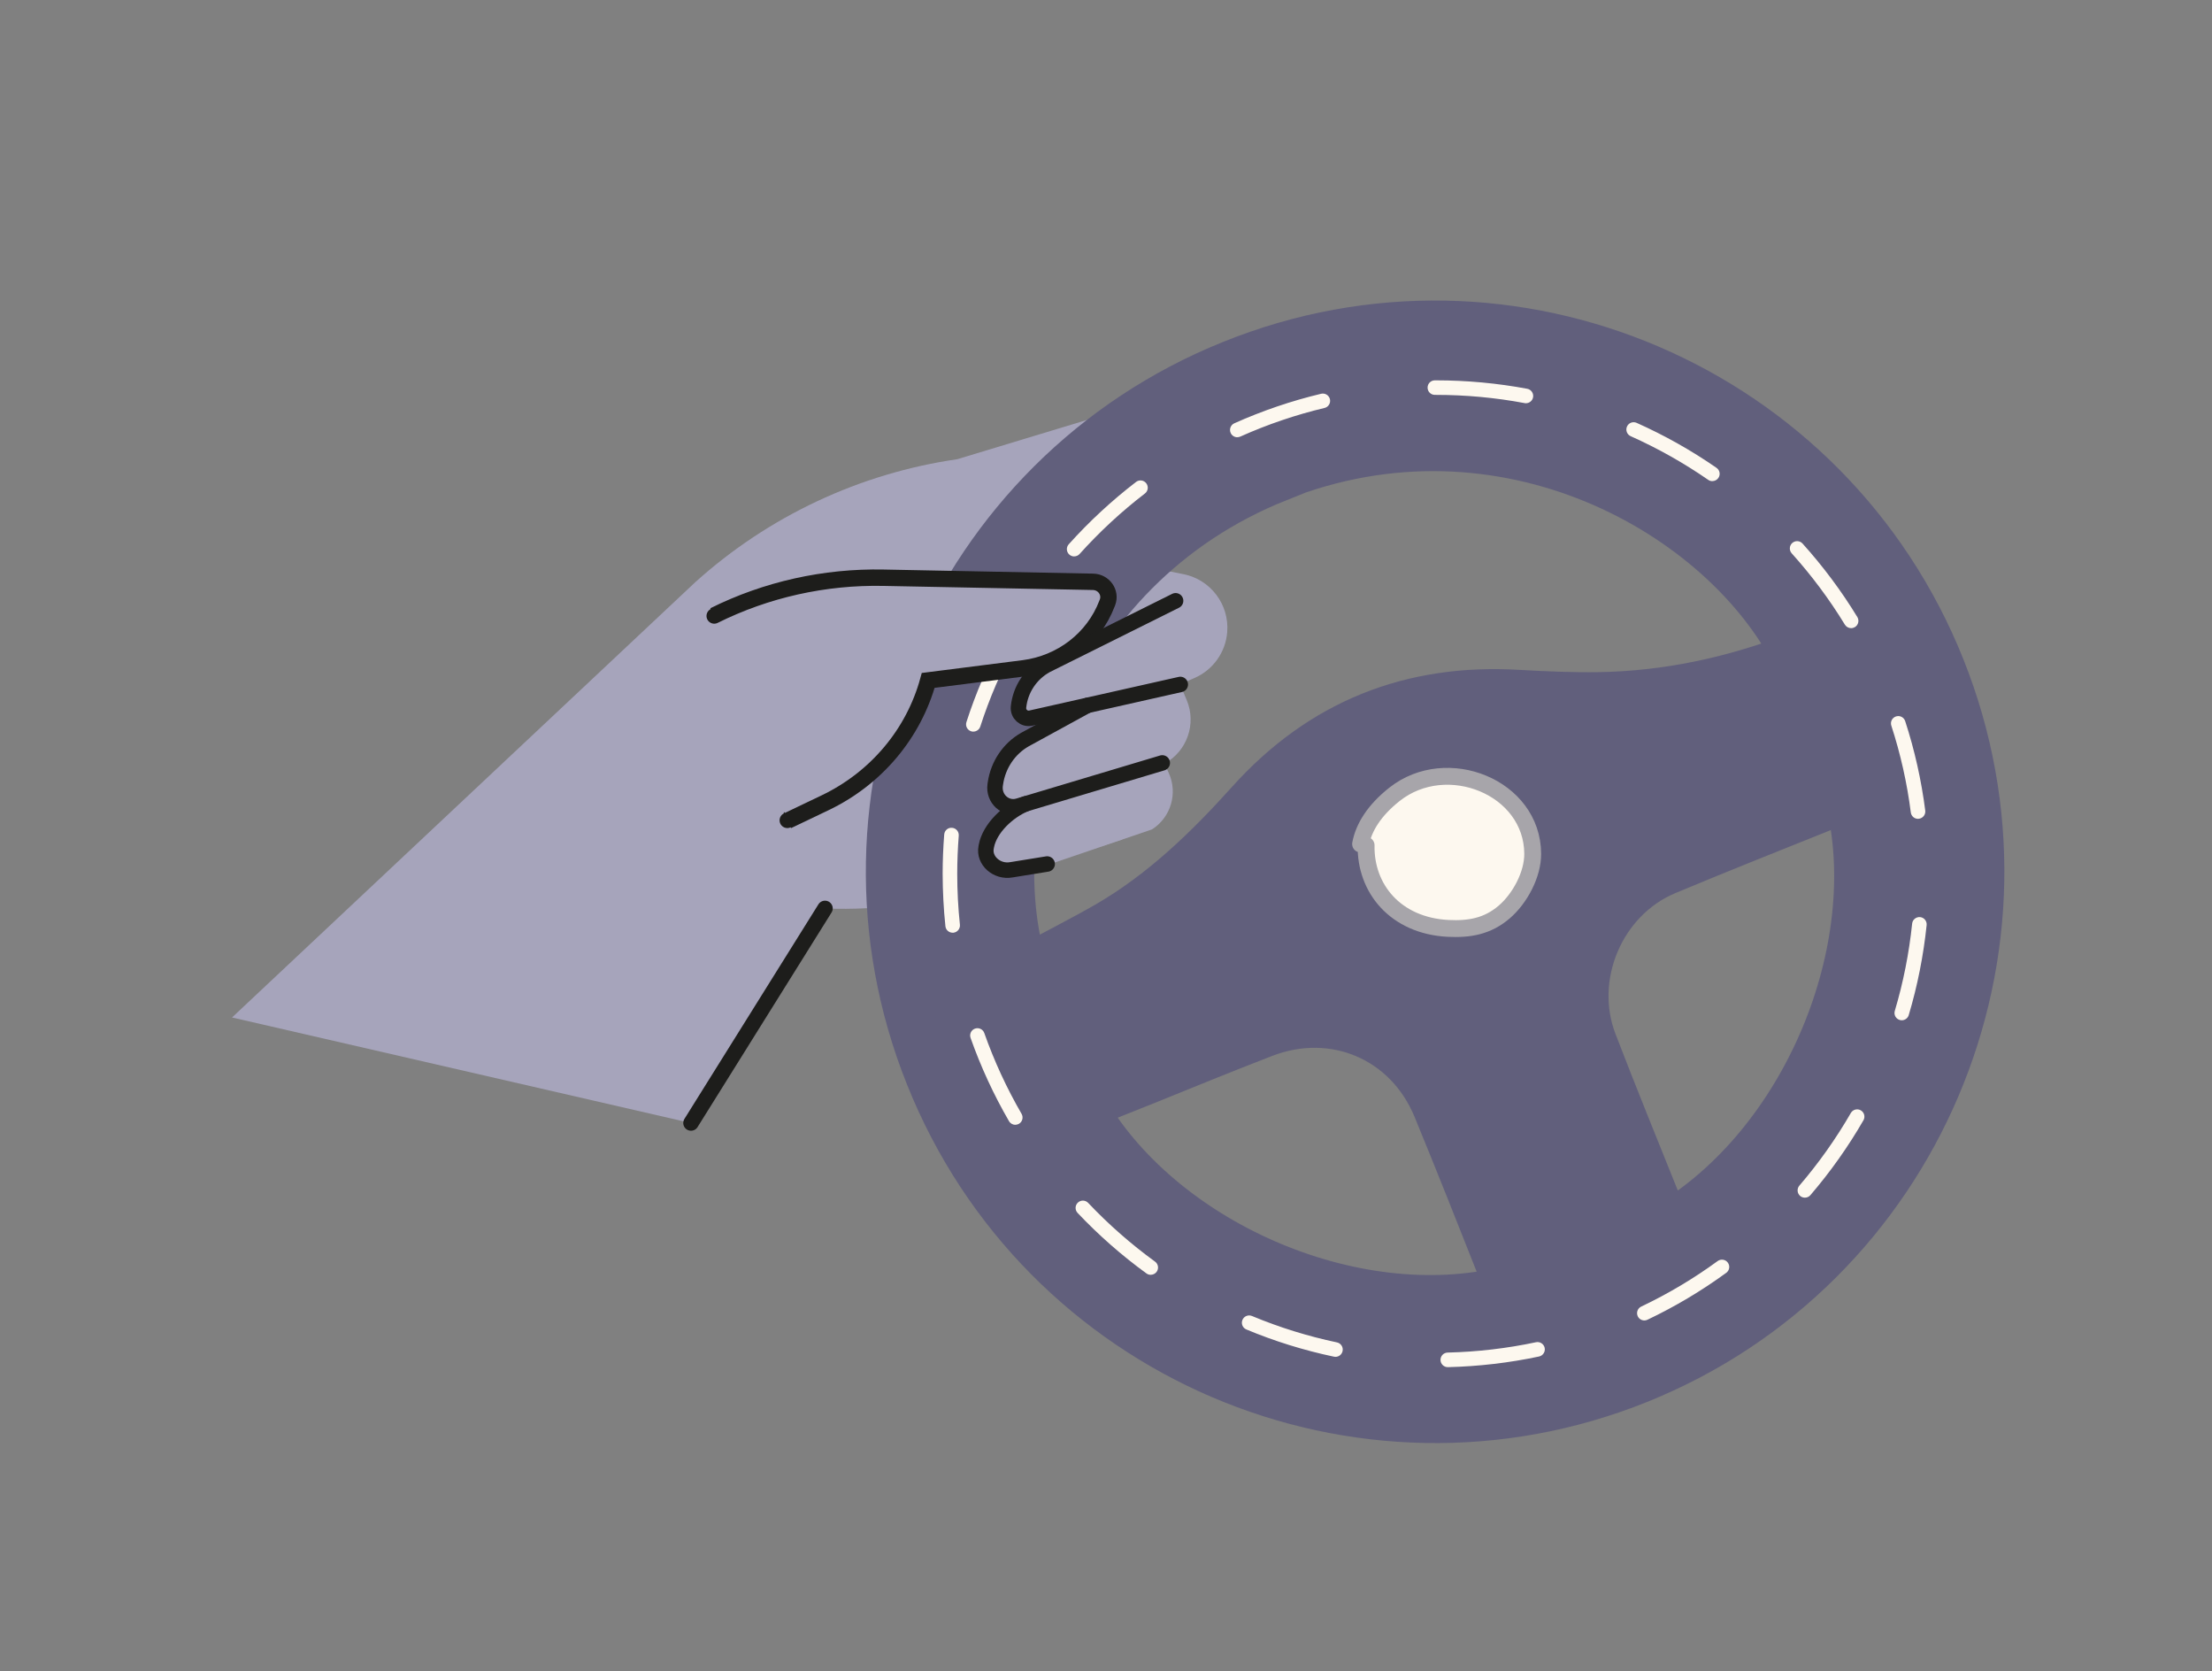 <?xml version="1.0" encoding="UTF-8"?>
<svg xmlns="http://www.w3.org/2000/svg" width="429" height="324" viewBox="0 0 429 324" fill="none">
  <rect x="0" y="0" width="429" height="324" fill="#808080" stroke="none"/>
  <g clip-path="url(#clip0_1390_10071)">
    <path d="M45 197.273L134.826 112.895C149.035 100.079 166.729 91.777 185.651 89.035L239.329 72.786C242.935 72.362 246.152 75.069 246.351 78.701C246.515 81.685 244.569 84.374 241.689 85.144L206.337 106.738L229.513 111.321C234.788 112.368 238.446 117.211 238.005 122.59C237.685 126.498 235.238 129.906 231.641 131.462L228.865 132.664L230.162 135.76C232.082 140.353 230.214 145.662 225.846 148.049L226.668 149.857C228.467 153.8 227.083 158.47 223.425 160.805L191.99 171.503C181.698 175.005 170.863 176.57 160.009 176.138L134.022 217.743L45 197.273Z" fill="#A6A4BB"></path>
    <path d="M238.999 70.671C184.811 92.447 158.53 154.228 180.305 208.529C202.012 262.829 263.576 289.197 317.695 267.421C371.806 245.646 398.087 183.865 376.389 129.564C354.683 75.263 293.109 48.818 238.999 70.671ZM247.638 92.525C291.414 75.039 334.386 99.262 348.482 127.342C336.081 132.081 323.386 134.822 310.172 135.047C304.931 135.125 299.76 134.9 294.519 134.606C273.772 133.343 256.355 140.236 242.398 155.793C234.199 164.908 225.413 173.349 214.785 179.497C209.466 182.533 204.009 185.274 198.544 188.241C189.239 157.869 203.637 110.236 247.707 92.603L247.63 92.525H247.638ZM291.414 246.606C291.855 247.721 292.149 248.975 292.521 250.16C262.331 257.641 224.6 240.829 209.76 214.453C213.894 212.749 217.958 211.123 222.092 209.489C229.772 206.375 237.373 203.262 245.053 200.305C258.708 195.047 273.107 201.117 278.719 214.747C283.078 225.34 287.281 235.934 291.492 246.597H291.414V246.606ZM323.161 237.94C320.056 230.166 321.907 234.758 321.241 233.124C317.107 222.824 312.896 212.533 308.909 202.155C303.963 189.339 310.388 174.153 323.014 168.817C333.789 164.303 344.72 160.005 355.574 155.629C356.534 155.257 357.64 155.032 358.678 154.738C365.917 183.847 350.48 221.855 323.17 237.923L323.161 237.94Z" fill="#615F7C"></path>
    <path d="M323.161 237.94C320.056 230.166 321.907 234.758 321.241 233.124L323.161 237.94ZM323.161 237.94C350.48 221.864 365.908 183.865 358.67 154.756C357.632 155.05 356.525 155.275 355.565 155.646C344.712 160.014 333.789 164.312 323.005 168.835C310.379 174.17 303.954 189.356 308.901 202.172C312.887 212.541 317.099 222.841 321.233 233.141M238.999 70.671C184.811 92.447 158.53 154.228 180.305 208.529C202.012 262.829 263.576 289.197 317.695 267.421C371.806 245.646 398.087 183.865 376.389 129.564C354.683 75.263 293.109 48.818 238.999 70.671ZM247.638 92.525C291.414 75.039 334.386 99.262 348.482 127.342C336.081 132.081 323.386 134.822 310.172 135.047C304.931 135.125 299.76 134.9 294.519 134.606C273.772 133.343 256.355 140.236 242.398 155.793C234.199 164.908 225.413 173.349 214.785 179.497C209.466 182.533 204.009 185.274 198.544 188.241C189.239 157.869 203.637 110.236 247.707 92.603L247.63 92.525H247.638ZM291.414 246.606C291.855 247.721 292.149 248.975 292.521 250.16C262.331 257.641 224.6 240.829 209.76 214.453C213.894 212.749 217.958 211.123 222.092 209.489C229.772 206.375 237.373 203.262 245.053 200.305C258.708 195.047 273.107 201.117 278.719 214.747C283.078 225.34 287.281 235.934 291.492 246.597H291.414V246.606Z" stroke="#615F7C" stroke-width="9.46" stroke-miterlimit="10"></path>
    <path d="M286.531 178.611C294.721 175.047 298.81 166.3 295.665 159.074C292.52 151.848 283.332 148.88 275.142 152.444C266.953 156.008 262.864 164.755 266.009 171.981C269.154 179.207 278.342 182.175 286.531 178.611Z" fill="#FDF8EF"></path>
    <path d="M280.785 265.07C280.024 265.07 279.392 264.456 279.375 263.686C279.358 262.908 279.972 262.259 280.759 262.242C286.527 262.104 292.295 261.429 297.899 260.236C298.651 260.071 299.412 260.564 299.577 261.325C299.741 262.086 299.248 262.839 298.487 263.003C292.71 264.231 286.769 264.923 280.828 265.07H280.793H280.785ZM259 263.072C258.905 263.072 258.81 263.064 258.706 263.038C252.903 261.818 247.187 260.045 241.722 257.762C241.004 257.46 240.658 256.638 240.961 255.912C241.263 255.194 242.085 254.848 242.811 255.151C248.121 257.365 253.664 259.086 259.294 260.27C260.055 260.435 260.548 261.178 260.384 261.948C260.246 262.614 259.658 263.072 259 263.072ZM318.913 256.015C318.386 256.015 317.876 255.721 317.634 255.211C317.296 254.502 317.599 253.663 318.299 253.326C323.488 250.861 328.478 247.895 333.131 244.496C333.762 244.038 334.644 244.176 335.102 244.808C335.561 245.439 335.422 246.321 334.791 246.779C330 250.273 324.855 253.335 319.51 255.877C319.311 255.972 319.104 256.015 318.905 256.015H318.913ZM223.18 247.169C222.895 247.169 222.601 247.082 222.35 246.901C217.559 243.424 213.062 239.472 208.989 235.165C208.453 234.594 208.479 233.704 209.041 233.168C209.612 232.631 210.502 232.657 211.039 233.219C214.991 237.396 219.358 241.227 224.011 244.609C224.642 245.067 224.78 245.949 224.322 246.581C224.045 246.961 223.613 247.16 223.18 247.16V247.169ZM350.037 232.208C349.709 232.208 349.38 232.095 349.121 231.87C348.533 231.36 348.464 230.469 348.974 229.873C352.727 225.505 356.082 220.766 358.954 215.794C359.343 215.119 360.207 214.886 360.882 215.275C361.557 215.664 361.79 216.529 361.401 217.203C358.443 222.332 354.984 227.209 351.118 231.715C350.842 232.043 350.444 232.208 350.046 232.208H350.037ZM196.917 218.085C196.432 218.085 195.957 217.835 195.688 217.376C192.714 212.248 190.206 206.817 188.234 201.231C187.975 200.496 188.364 199.683 189.099 199.432C189.834 199.172 190.647 199.562 190.898 200.297C192.809 205.71 195.239 210.977 198.127 215.958C198.516 216.633 198.292 217.497 197.617 217.887C197.392 218.016 197.15 218.077 196.908 218.077L196.917 218.085ZM368.838 197.815C368.7 197.815 368.57 197.797 368.432 197.754C367.679 197.529 367.256 196.742 367.48 195.999C369.124 190.498 370.248 184.808 370.845 179.074C370.922 178.296 371.631 177.743 372.392 177.812C373.171 177.89 373.733 178.59 373.655 179.36C373.041 185.266 371.882 191.13 370.187 196.803C370.006 197.417 369.444 197.815 368.83 197.815H368.838ZM184.757 180.839C184.04 180.839 183.426 180.302 183.356 179.576C183.002 176.229 182.829 172.813 182.82 169.423C182.82 166.881 182.924 164.312 183.123 161.796C183.184 161.018 183.849 160.421 184.645 160.499C185.423 160.559 186.003 161.242 185.942 162.021C185.752 164.468 185.648 166.959 185.648 169.423C185.648 172.718 185.821 176.03 186.167 179.282C186.245 180.06 185.683 180.752 184.904 180.839C184.853 180.839 184.801 180.839 184.757 180.839ZM371.986 158.76C371.286 158.76 370.68 158.242 370.585 157.524C369.859 151.807 368.587 146.143 366.806 140.686C366.564 139.942 366.97 139.147 367.714 138.905C368.458 138.663 369.253 139.069 369.495 139.813C371.329 145.443 372.635 151.28 373.387 157.161C373.482 157.939 372.937 158.639 372.159 158.743C372.098 158.743 372.038 158.752 371.977 158.752L371.986 158.76ZM188.77 141.854C188.623 141.854 188.485 141.828 188.338 141.784C187.594 141.542 187.188 140.747 187.43 140.003C189.246 134.364 191.615 128.864 194.452 123.658C194.824 122.975 195.688 122.724 196.372 123.096C197.055 123.468 197.306 124.333 196.934 125.016C194.175 130.066 191.883 135.402 190.119 140.868C189.929 141.464 189.367 141.845 188.77 141.845V141.854ZM359.014 121.79C358.538 121.79 358.071 121.548 357.803 121.116C354.811 116.212 351.335 111.56 347.486 107.279C346.967 106.7 347.011 105.8 347.59 105.281C348.17 104.762 349.069 104.806 349.588 105.385C353.557 109.787 357.137 114.587 360.216 119.637C360.623 120.303 360.415 121.176 359.749 121.583C359.516 121.721 359.265 121.79 359.014 121.79ZM208.323 107.884C207.986 107.884 207.649 107.763 207.381 107.521C206.801 107.002 206.749 106.103 207.277 105.523C211.238 101.113 215.631 97.049 220.327 93.442C220.949 92.967 221.831 93.079 222.307 93.702C222.783 94.324 222.67 95.207 222.048 95.682C217.481 99.184 213.227 103.128 209.378 107.409C209.102 107.72 208.712 107.876 208.323 107.876V107.884ZM332.102 93.287C331.825 93.287 331.539 93.209 331.297 93.036C326.558 89.758 321.499 86.913 316.259 84.569C315.549 84.249 315.221 83.419 315.541 82.701C315.861 81.984 316.691 81.664 317.409 81.984C322.814 84.397 328.028 87.328 332.906 90.71C333.546 91.151 333.71 92.033 333.26 92.673C332.984 93.07 332.543 93.278 332.102 93.278V93.287ZM239.966 84.777C239.43 84.777 238.911 84.466 238.678 83.938C238.358 83.229 238.678 82.39 239.387 82.07C244.792 79.649 250.456 77.72 256.224 76.345C256.977 76.164 257.746 76.631 257.928 77.392C258.11 78.153 257.643 78.914 256.882 79.095C251.286 80.427 245.795 82.295 240.546 84.647C240.355 84.734 240.165 84.768 239.966 84.768V84.777ZM295.936 78.179C295.849 78.179 295.763 78.179 295.676 78.153C290.055 77.098 284.27 76.561 278.493 76.561H278.277C277.498 76.561 276.867 75.93 276.867 75.152C276.867 74.374 277.498 73.742 278.277 73.742H278.493C284.443 73.742 290.401 74.296 296.195 75.377C296.965 75.524 297.466 76.259 297.328 77.028C297.198 77.712 296.61 78.179 295.936 78.179Z" fill="#FDF8EF"></path>
    <path d="M138.52 119.423C148.638 114.39 159.915 111.873 171.339 112.098L211.993 112.893C214.008 112.937 215.409 114.908 214.708 116.75L214.605 117.01C212.028 123.764 205.836 128.546 198.485 129.489L179.952 131.841C177.124 142.21 169.851 150.849 159.975 155.571L152.694 159.048" stroke="#1D1D1B" stroke-width="3.35" stroke-miterlimit="2"></path>
    <path d="M138.52 119.423C148.638 114.39 159.915 111.873 171.339 112.098L211.993 112.893C214.008 112.937 215.409 114.908 214.708 116.75L214.605 117.01C212.028 123.764 205.836 128.546 198.485 129.489L179.952 131.841C177.124 142.21 169.851 150.849 159.975 155.571L152.694 159.048" fill="#A6A4BB"></path>
    <path d="M138.52 119.423C148.638 114.39 159.915 111.873 171.339 112.098L211.993 112.893C214.008 112.937 215.409 114.908 214.708 116.75L214.605 117.01C212.028 123.764 205.836 128.546 198.485 129.489L179.952 131.841C177.124 142.21 169.851 150.849 159.975 155.571L152.694 159.048" stroke="#1D1D1B" stroke-width="3" stroke-miterlimit="2" stroke-linecap="round"></path>
    <path d="M198.995 143.013L208.369 138.127L211.076 136.44L200.707 138.775C199.393 139.069 198.174 137.988 198.312 136.648C198.658 133.249 200.647 130.24 203.622 128.588L234.192 113.739L236.778 116.844L229.548 132.281L226.513 147.752L217.58 162.773L205.931 166.501L196.582 168.749C193.953 169.38 191.618 167.002 192.172 164.235L192.232 163.923C192.916 160.473 195.034 157.498 197.966 155.786L197.819 155.829C195.233 156.555 192.76 154.385 193.132 151.721L193.175 151.427C193.677 147.856 195.839 144.734 198.995 143.021V143.013Z" fill="#A6A4BB"></path>
    <path d="M227.999 116.482L202.868 128.996C199.876 130.656 197.878 133.675 197.532 137.091C197.394 138.44 198.613 139.529 199.937 139.227L228.907 132.706" stroke="#1D1D1B" stroke-width="3" stroke-miterlimit="2" stroke-linecap="round"></path>
    <path d="M225.414 147.917L197.516 156.271C195.008 157.023 192.621 154.861 193.01 152.18L193.053 151.886C193.572 148.297 195.691 145.15 198.77 143.394L210.86 136.778" stroke="#1D1D1B" stroke-width="3" stroke-miterlimit="2" stroke-linecap="round"></path>
    <path d="M203.091 167.517L196.138 168.641C193.336 169.143 190.759 166.842 191.252 164.3L191.304 164.014C191.961 160.607 195.464 157.26 198.914 155.851" stroke="#1D1D1B" stroke-width="3" stroke-miterlimit="2" stroke-linecap="round"></path>
    <path d="M264.947 163.89C264.774 172.235 270.612 179.465 280.833 180.001C285.028 180.217 288.496 179.577 291.695 176.853C294.765 174.241 297.282 169.563 297.256 165.524C297.178 152.587 280.583 145.997 270.465 153.997C266.521 157.11 264.471 160.439 263.875 163.639" stroke="#A7A5AA" stroke-width="3.27" stroke-linecap="round"></path>
    <path d="M160 176.126L134.013 217.731" stroke="#1D1D1B" stroke-width="3" stroke-miterlimit="2" stroke-linecap="round"></path>
  </g>
  <defs>
    <clipPath id="clip0_1390_10071">
      <rect width="429" height="324" fill="white"></rect>
    </clipPath>
  </defs>
</svg>
